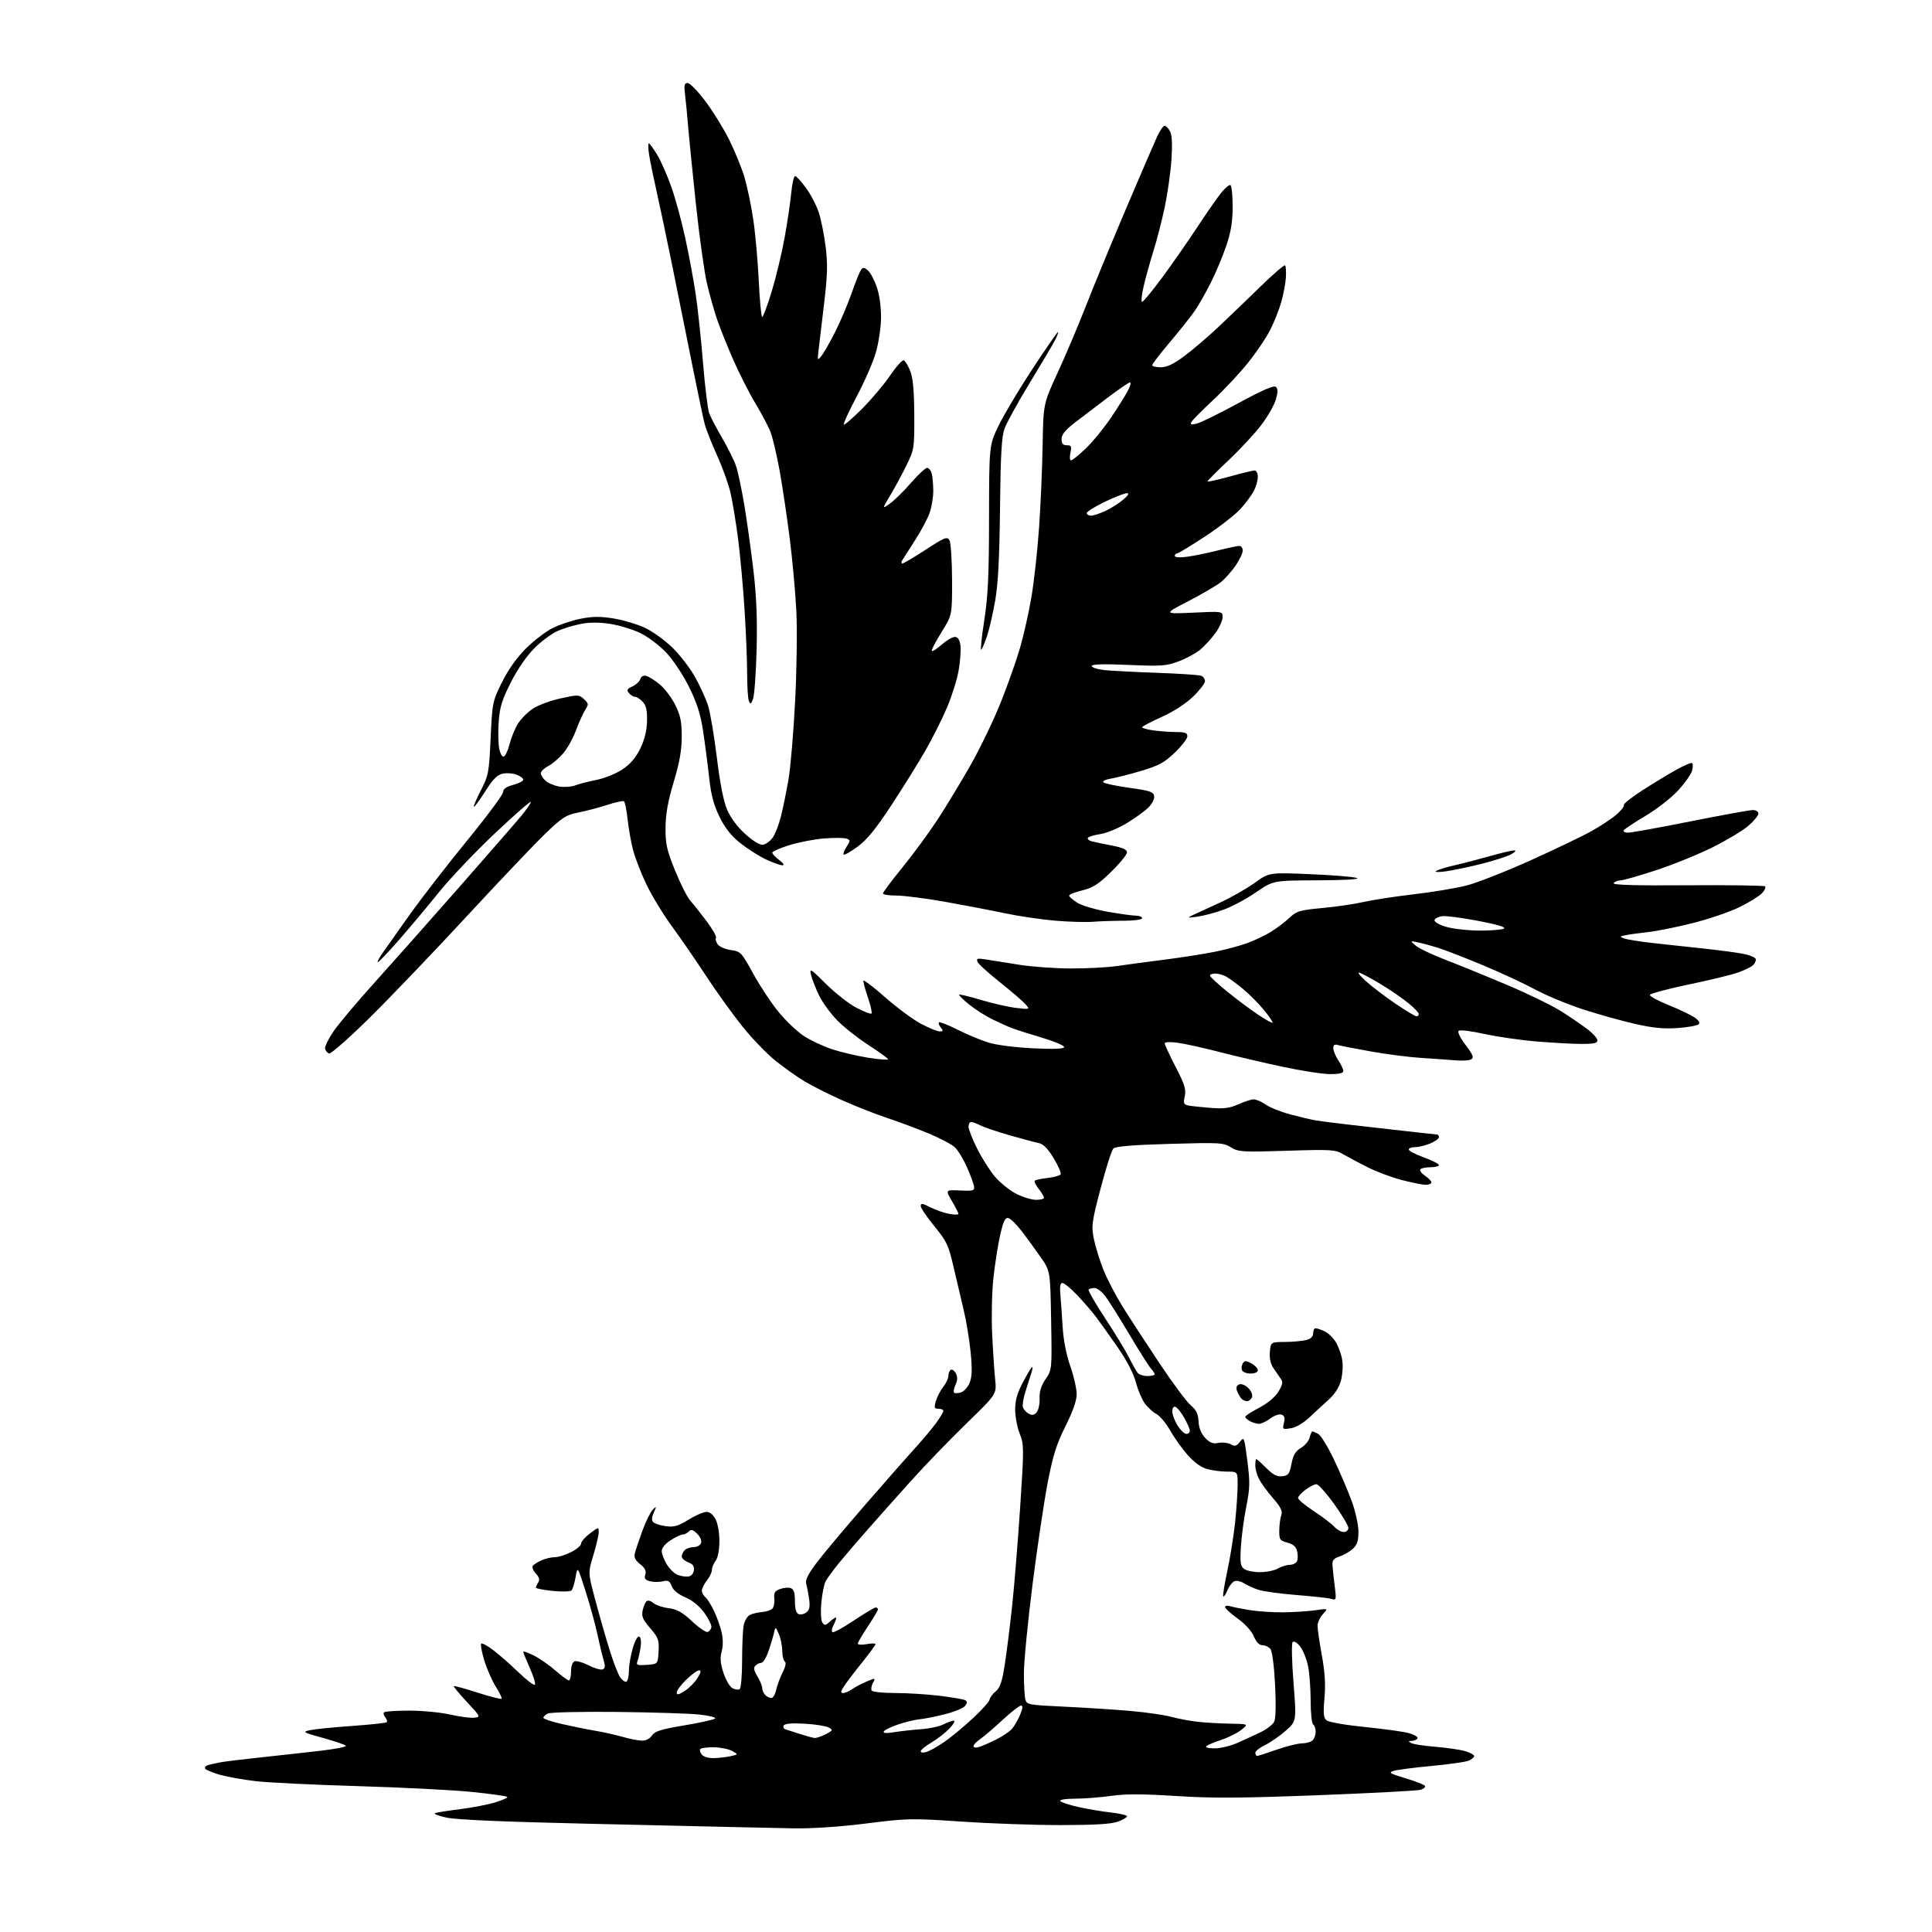 <?xml version="1.0" encoding="UTF-8" standalone="no"?>
<svg 
  version="1.1" 
  xmlns="http://www.w3.org/2000/svg" 
  xmlns:xlink="http://www.w3.org/1999/xlink" 
  xmlns:svg="http://www.w3.org/2000/svg"
  xmlns:rdf="http://www.w3.org/1999/02/22-rdf-syntax-ns#"
  xmlns:cc="http://creativecommons.org/ns#"
  xmlns:dc="http://purl.org/dc/elements/1.1/"
  viewBox="0 0 768 768"
  width="768"
  height="768"
>
<style>svg {background-color: white; }</style>"
<path stroke="none" fill="black" fill-rule="evenodd" d="M315.41,726.79C308.86,726.68 299.00,726.47 293.50,726.33C288.00,726.19 261.00,725.57 233.50,724.95C200.52,724.21 181.46,723.38 177.50,722.53C174.20,721.82 172.18,721.01 173.00,720.73C173.82,720.45 178.32,719.74 183.00,719.16C187.68,718.58 193.91,717.37 196.85,716.48C199.79,715.59 201.94,714.61 201.62,714.29C201.31,713.97 195.07,713.09 187.77,712.34C180.47,711.58 160.10,710.54 142.50,710.02C124.90,709.51 106.45,708.61 101.50,708.02C96.55,707.44 90.16,706.29 87.30,705.47C84.44,704.65 81.85,703.56 81.54,703.06C81.23,702.56 81.76,701.92 82.74,701.65C83.71,701.37 85.85,700.89 87.50,700.57C89.15,700.25 96.58,699.34 104.00,698.55C111.42,697.76 122.10,696.58 127.72,695.92C133.35,695.26 137.74,694.39 137.49,693.98C137.24,693.57 133.17,692.17 128.45,690.87C120.41,688.65 120.08,688.46 123.19,687.77C125.01,687.37 132.50,686.62 139.84,686.10C147.17,685.58 153.42,684.91 153.73,684.60C154.03,684.30 153.77,683.43 153.15,682.68C152.53,681.93 152.31,681.02 152.68,680.66C153.04,680.30 157.56,680.00 162.72,680.00C167.88,680.00 175.21,680.71 179.01,681.57C182.81,682.43 187.09,683.00 188.53,682.82C191.10,682.51 191.04,682.38 185.60,676.55C182.55,673.28 180.21,670.45 180.40,670.26C180.59,670.07 184.83,671.23 189.83,672.84C194.82,674.44 199.12,675.55 199.38,675.29C199.63,675.03 198.61,672.88 197.11,670.51C195.61,668.14 193.55,663.46 192.53,660.10C191.51,656.74 190.96,653.71 191.29,653.37C191.63,653.04 193.84,654.24 196.20,656.05C198.57,657.86 203.08,661.82 206.22,664.86C209.37,667.90 212.25,670.08 212.62,669.71C212.99,669.34 212.10,666.39 210.65,663.15C209.19,659.90 208.00,656.96 208.00,656.60C208.00,656.25 209.91,656.93 212.25,658.12C214.59,659.31 218.48,662.02 220.89,664.14C223.31,666.26 225.67,668.00 226.14,668.00C226.61,668.00 227.00,666.41 227.00,664.47C227.00,662.36 227.57,660.72 228.40,660.40C229.17,660.10 231.69,660.82 234.00,662.00C236.31,663.18 238.80,663.91 239.54,663.62C240.58,663.22 240.67,662.35 239.91,659.80C239.37,657.99 238.26,653.35 237.44,649.50C236.62,645.65 234.52,638.00 232.76,632.50C229.58,622.50 229.58,622.50 228.81,626.93C228.39,629.36 227.65,631.75 227.18,632.22C226.70,632.70 223.32,632.78 219.66,632.41C216.00,632.03 213.01,631.45 213.02,631.11C213.02,630.78 213.45,629.83 213.97,629.02C214.63,627.97 214.34,626.93 213.00,625.50C211.95,624.38 211.41,623.02 211.80,622.46C212.18,621.91 213.76,620.91 215.30,620.23C216.84,619.55 219.22,619.00 220.59,619.00C221.96,619.00 224.86,618.09 227.04,616.98C229.22,615.87 231.00,614.35 231.00,613.60C231.00,612.85 232.57,611.04 234.50,609.57C237.92,606.96 238.00,606.95 238.00,609.04C238.00,610.22 237.05,614.33 235.88,618.17C233.76,625.16 233.76,625.16 236.45,635.33C237.93,640.92 240.45,649.77 242.05,655.00C243.64,660.23 245.66,665.52 246.54,666.77C247.42,668.01 248.56,668.77 249.07,668.46C249.58,668.14 250.00,666.19 250.00,664.12C250.00,662.05 250.70,658.02 251.55,655.15C252.48,652.01 253.52,650.20 254.16,650.60C254.78,650.98 254.97,652.79 254.61,655.04C254.28,657.12 253.72,659.57 253.37,660.48C252.83,661.88 253.39,662.08 257.12,661.81C261.50,661.50 261.50,661.50 261.79,656.48C262.06,651.96 261.73,651.05 258.47,647.23C255.44,643.70 254.95,642.50 255.50,640.01C255.86,638.37 256.60,636.75 257.14,636.41C257.68,636.08 258.89,636.46 259.81,637.27C260.74,638.08 263.44,638.98 265.80,639.28C269.14,639.70 271.22,640.87 275.09,644.48C277.83,647.05 280.62,648.96 281.28,648.74C281.95,648.52 282.63,647.67 282.79,646.87C282.94,646.06 281.68,643.48 279.99,641.14C278.03,638.44 275.28,636.19 272.44,634.97C269.57,633.75 267.63,632.14 267.00,630.51C266.21,628.41 265.58,628.07 263.52,628.59C262.13,628.93 259.85,628.93 258.44,628.58C256.44,628.07 256.02,627.50 256.52,625.92C256.98,624.47 256.42,623.33 254.49,621.81C252.63,620.35 251.97,619.07 252.32,617.61C252.59,616.45 253.94,612.41 255.32,608.62C256.70,604.84 258.57,601.02 259.48,600.12C261.02,598.61 261.05,598.70 259.90,601.28C259.03,603.22 258.97,604.37 259.71,605.11C260.28,605.68 262.53,606.40 264.69,606.69C267.90,607.12 269.56,606.64 273.67,604.11C276.45,602.40 279.67,601.00 280.83,601.00C282.16,601.00 283.51,602.09 284.47,603.95C285.34,605.63 285.99,609.40 285.97,612.70C285.95,616.21 285.36,619.27 284.47,620.44C283.66,621.51 283.00,623.14 283.00,624.06C283.00,624.98 282.10,626.87 281.00,628.27C279.90,629.67 279.00,631.48 279.00,632.29C279.00,633.09 279.64,634.28 280.41,634.93C281.19,635.57 282.76,638.09 283.90,640.51C285.04,642.93 286.39,646.76 286.89,649.01C287.46,651.53 287.45,654.41 286.87,656.51C286.17,659.04 286.35,661.21 287.59,664.99C288.50,667.78 290.10,670.52 291.15,671.08C292.19,671.64 293.48,671.82 294.02,671.49C294.56,671.15 295.00,666.05 295.00,660.07C295.00,654.12 295.28,647.83 295.63,646.09C295.98,644.35 297.05,642.51 298.02,641.99C298.99,641.47 301.20,640.94 302.95,640.81C304.69,640.67 306.56,640.03 307.11,639.37C307.66,638.71 307.97,636.92 307.80,635.38C307.56,633.14 308.02,632.41 310.13,631.65C311.58,631.12 313.49,630.98 314.38,631.32C315.55,631.76 316.00,633.22 316.00,636.50C316.00,639.65 316.47,641.24 317.51,641.64C318.34,641.96 319.74,641.63 320.62,640.90C321.81,639.91 322.06,638.55 321.62,635.54C321.29,633.32 320.77,630.59 320.46,629.48C320.05,628.04 321.33,625.55 324.81,620.98C327.52,617.41 336.39,606.85 344.52,597.50C352.65,588.15 361.56,578.02 364.32,575.00C367.08,571.98 370.61,567.74 372.17,565.60C373.72,563.45 375.00,561.32 375.00,560.85C375.00,560.38 374.13,560.00 373.07,560.00C371.40,560.00 371.26,559.59 372.00,556.99C372.48,555.34 373.79,552.81 374.93,551.36C376.07,549.91 377.00,547.92 377.00,546.92C377.00,545.93 377.43,544.85 377.95,544.53C378.47,544.21 379.37,544.83 379.95,545.91C380.71,547.32 380.68,548.62 379.84,550.45C379.20,551.86 378.94,553.27 379.26,553.60C379.59,553.92 380.82,553.87 382.02,553.49C383.21,553.12 384.75,551.39 385.45,549.65C386.40,547.30 386.50,544.21 385.84,537.50C385.36,532.55 384.09,524.90 383.02,520.50C381.96,516.10 380.13,508.35 378.97,503.29C377.06,494.99 376.31,493.41 371.43,487.45C368.44,483.81 366.00,480.19 366.00,479.40C366.00,478.23 366.73,478.33 369.80,479.90C371.88,480.96 375.26,482.15 377.30,482.53C379.33,482.91 381.00,482.92 381.00,482.54C381.00,482.16 379.83,479.86 378.39,477.41C375.79,472.96 375.79,472.96 381.64,473.23C387.01,473.48 387.47,473.33 387.17,471.50C386.99,470.40 385.71,466.95 384.32,463.83C382.93,460.71 380.79,457.21 379.56,456.06C378.33,454.90 373.62,452.42 369.09,450.54C364.56,448.66 357.17,445.90 352.68,444.42C348.18,442.93 340.15,439.77 334.82,437.39C329.50,435.02 322.75,431.62 319.82,429.86C316.90,428.09 311.72,424.42 308.32,421.70C304.92,418.99 299.01,412.88 295.20,408.13C291.38,403.38 284.86,394.32 280.71,388.00C276.57,381.68 270.37,372.68 266.94,368.00C263.52,363.32 258.99,355.86 256.89,351.42C254.78,346.98 252.42,340.86 251.63,337.83C250.84,334.80 249.87,329.32 249.48,325.65C249.09,321.98 248.43,318.76 248.01,318.51C247.60,318.25 244.61,318.91 241.38,319.96C238.15,321.02 233.00,322.37 229.95,322.97C225.04,323.93 223.55,324.88 216.88,331.28C212.74,335.25 198.74,349.98 185.77,364.00C172.80,378.02 155.43,396.19 147.16,404.36C138.90,412.53 131.54,419.01 130.82,418.77C130.09,418.53 129.37,417.66 129.21,416.84C129.05,416.02 130.59,412.90 132.62,409.92C134.66,406.94 142.01,398.20 148.97,390.50C155.92,382.80 171.04,365.77 182.55,352.66C194.07,339.54 205.19,326.78 207.25,324.29C209.31,321.80 211.00,319.33 211.00,318.80C211.00,318.26 204.63,323.83 196.84,331.16C189.06,338.50 179.05,349.03 174.59,354.56C170.14,360.09 162.91,368.72 158.52,373.74C154.12,378.76 150.36,382.70 150.16,382.49C149.95,382.28 150.82,380.63 152.09,378.81C153.36,376.99 158.24,370.10 162.94,363.50C167.64,356.90 177.91,343.65 185.75,334.06C193.59,324.46 200.00,315.82 200.00,314.84C200.00,313.63 201.25,312.74 204.00,312.00C206.20,311.41 208.00,310.48 208.00,309.94C208.00,309.39 206.80,308.49 205.33,307.93C203.86,307.37 201.36,307.20 199.79,307.55C197.65,308.02 195.89,309.81 192.84,314.64C190.60,318.19 188.59,320.92 188.37,320.70C188.16,320.49 189.42,317.53 191.17,314.12C194.19,308.28 194.40,307.14 195.03,293.46C195.69,279.30 195.78,278.82 199.53,271.24C201.98,266.27 205.36,261.49 208.98,257.87C212.07,254.77 216.85,251.10 219.59,249.71C222.33,248.32 227.38,246.63 230.83,245.95C235.65,245.01 238.69,244.99 244.03,245.87C247.85,246.50 253.47,248.19 256.51,249.63C259.55,251.07 264.46,254.64 267.43,257.57C270.40,260.49 274.41,265.72 276.33,269.19C278.25,272.66 280.53,277.64 281.40,280.26C282.27,282.88 283.86,292.18 284.93,300.93C286.22,311.48 287.62,318.57 289.08,321.95C290.44,325.12 293.18,328.78 296.30,331.58C299.41,334.37 302.08,335.98 303.31,335.80C304.40,335.63 306.12,334.38 307.13,333.00C308.13,331.62 309.63,327.80 310.45,324.50C311.27,321.20 312.62,314.60 313.44,309.83C314.26,305.06 315.44,291.11 316.07,278.83C316.71,266.55 316.92,250.43 316.56,243.00C316.19,235.57 315.01,222.53 313.93,214.00C312.85,205.47 311.04,193.36 309.91,187.08C308.78,180.80 307.12,173.83 306.23,171.58C305.34,169.34 302.67,164.29 300.30,160.36C297.92,156.43 294.03,148.78 291.63,143.36C289.24,137.94 286.29,130.60 285.08,127.06C283.87,123.53 282.03,117.00 281.00,112.56C279.97,108.13 278.00,93.93 276.62,81.00C275.25,68.07 273.85,54.12 273.52,50.00C273.19,45.88 272.65,40.36 272.33,37.75C271.84,33.81 272.02,33.00 273.35,33.00C274.23,33.00 277.41,36.26 280.41,40.25C283.41,44.24 287.65,51.10 289.84,55.50C292.03,59.90 294.74,66.51 295.86,70.20C296.98,73.88 298.59,81.53 299.43,87.20C300.27,92.86 301.26,103.91 301.63,111.75C302.00,119.59 302.62,126.00 303.00,126.00C303.37,126.00 305.08,121.39 306.80,115.75C308.51,110.11 310.80,100.55 311.89,94.50C312.99,88.45 314.17,80.46 314.52,76.75C314.87,73.04 315.57,70.00 316.07,70.00C316.57,70.00 318.52,72.13 320.41,74.73C322.30,77.33 324.58,81.72 325.49,84.48C326.39,87.24 327.61,93.35 328.20,98.05C329.07,104.99 328.95,109.32 327.55,121.05C326.60,129.00 325.62,137.30 325.36,139.50C324.92,143.33 324.97,143.41 326.53,141.50C327.43,140.40 329.87,136.12 331.96,132.00C334.05,127.88 337.02,120.90 338.55,116.50C340.08,112.10 341.77,107.93 342.31,107.22C343.09,106.21 343.66,106.28 345.10,107.59C346.10,108.50 347.68,111.54 348.62,114.36C349.64,117.42 350.28,122.31 350.22,126.49C350.17,130.35 349.22,136.57 348.11,140.32C347.01,144.06 343.59,151.88 340.51,157.69C337.44,163.50 335.15,168.48 335.43,168.76C335.71,169.04 339.02,166.17 342.79,162.39C346.55,158.60 351.55,152.66 353.90,149.19C356.24,145.72 358.64,143.05 359.25,143.25C359.85,143.45 361.02,145.39 361.86,147.56C362.93,150.34 363.39,155.46 363.44,165.00C363.50,178.20 363.43,178.64 360.32,185.00C358.57,188.57 355.66,193.96 353.86,196.97C350.59,202.43 350.59,202.43 353.77,200.17C355.52,198.92 359.28,195.22 362.13,191.95C364.97,188.68 367.85,186.00 368.53,186.00C369.21,186.00 370.04,187.01 370.37,188.25C370.70,189.49 370.98,192.58 370.99,195.12C370.99,197.67 370.34,201.61 369.54,203.89C368.74,206.16 366.13,211.06 363.74,214.76C361.35,218.47 359.06,222.06 358.64,222.75C358.22,223.44 358.26,224.00 358.71,224.00C359.17,224.00 363.34,221.53 367.99,218.51C375.56,213.58 376.53,213.20 377.43,214.76C377.97,215.72 378.44,222.81 378.46,230.52C378.50,244.53 378.50,244.53 374.21,251.39C371.85,255.16 370.14,258.48 370.42,258.76C370.70,259.04 372.57,257.83 374.56,256.08C376.56,254.33 378.94,253.03 379.85,253.20C380.91,253.41 381.62,254.72 381.83,256.92C382.00,258.79 381.65,263.16 381.05,266.64C380.44,270.12 378.39,276.67 376.48,281.19C374.57,285.71 370.67,293.48 367.81,298.45C364.95,303.43 358.86,313.21 354.28,320.18C348.18,329.48 344.62,333.84 340.93,336.55C338.17,338.58 335.67,340.00 335.37,339.71C335.08,339.41 335.60,338.01 336.53,336.60C338.11,334.18 338.11,333.98 336.53,333.37C335.60,333.02 331.61,332.98 327.67,333.29C323.73,333.60 317.46,334.81 313.75,335.97C310.04,337.13 307.00,338.47 307.00,338.96C307.00,339.44 308.24,340.76 309.75,341.88C311.47,343.17 311.94,343.94 311.00,343.96C310.18,343.97 307.25,342.93 304.50,341.64C301.75,340.35 297.18,337.45 294.33,335.19C290.68,332.29 288.25,329.23 286.04,324.74C283.69,319.96 282.66,316.05 281.88,308.94C281.31,303.75 280.23,295.47 279.48,290.55C278.47,283.85 277.06,279.45 273.90,273.06C271.53,268.28 267.56,262.30 264.85,259.44C262.20,256.63 257.62,253.16 254.67,251.71C251.72,250.27 246.37,248.62 242.78,248.04C238.40,247.34 234.55,247.33 231.05,247.99C228.18,248.53 223.93,249.82 221.60,250.85C219.28,251.88 215.13,254.96 212.39,257.70C209.37,260.73 205.71,266.04 203.08,271.23C199.56,278.17 198.66,281.08 198.25,286.80C197.97,290.66 198.05,295.47 198.43,297.48C198.82,299.55 199.61,300.96 200.26,300.75C200.89,300.54 201.93,298.29 202.58,295.74C203.23,293.20 204.71,289.58 205.88,287.70C207.04,285.82 209.68,283.14 211.75,281.75C213.81,280.36 218.79,278.51 222.81,277.63C229.80,276.10 230.20,276.11 232.14,277.92C234.01,279.66 234.05,280.00 232.65,282.15C231.82,283.44 230.16,287.12 228.96,290.33C227.77,293.54 225.42,297.73 223.75,299.63C222.07,301.54 219.42,303.77 217.85,304.58C216.28,305.39 215.00,306.65 215.00,307.37C215.00,308.10 215.84,309.45 216.88,310.39C217.91,311.32 220.38,312.35 222.36,312.67C224.34,312.99 227.21,312.77 228.73,312.18C230.26,311.60 234.05,310.61 237.16,310.01C240.27,309.40 244.86,307.54 247.37,305.88C250.55,303.78 252.69,301.28 254.49,297.62C256.21,294.09 257.10,290.52 257.20,286.71C257.31,282.47 256.89,280.54 255.52,279.02C254.51,277.91 253.14,277.00 252.47,277.00C251.80,277.00 250.69,276.34 250.02,275.52C249.01,274.31 249.25,273.84 251.38,272.87C252.80,272.23 254.21,270.91 254.52,269.95C254.87,268.85 255.75,268.38 256.91,268.69C257.92,268.95 260.34,270.48 262.28,272.08C264.23,273.69 266.99,277.34 268.41,280.19C270.50,284.38 271.00,286.83 271.00,292.80C271.00,298.23 270.15,303.04 267.81,310.85C265.51,318.53 264.60,323.59 264.56,329.00C264.51,335.45 265.03,337.82 268.33,346.00C270.44,351.23 273.16,356.62 274.38,358.00C275.61,359.38 278.54,363.07 280.89,366.20C283.25,369.34 284.92,372.31 284.62,372.81C284.31,373.30 284.63,374.48 285.32,375.42C286.01,376.36 288.37,377.37 290.56,377.67C294.41,378.18 294.74,378.54 299.46,387.12C302.15,392.03 306.70,398.88 309.56,402.35C312.41,405.81 316.88,410.06 319.47,411.78C322.07,413.49 327.07,415.86 330.59,417.03C334.11,418.20 340.59,419.74 344.99,420.44C349.40,421.15 353.00,421.43 353.00,421.07C353.00,420.72 349.55,418.21 345.34,415.50C341.13,412.79 335.51,408.36 332.86,405.66C330.20,402.96 326.92,398.45 325.56,395.63C324.20,392.81 322.78,389.15 322.39,387.50C321.75,384.75 322.25,385.05 328.36,391.14C332.03,394.78 337.47,399.05 340.46,400.61C343.44,402.17 346.13,403.20 346.44,402.89C346.75,402.58 346.10,399.69 344.99,396.46C343.88,393.23 343.09,390.25 343.23,389.83C343.38,389.42 347.30,392.42 351.94,396.50C356.58,400.58 362.94,405.29 366.08,406.96C369.21,408.63 372.56,410.00 373.51,410.00C374.95,410.00 375.03,409.74 373.98,408.48C373.28,407.64 372.96,406.71 373.26,406.41C373.55,406.11 376.88,407.42 380.65,409.32C384.42,411.22 389.98,413.53 393.00,414.46C396.13,415.42 403.78,416.39 410.75,416.72C419.24,417.11 423.00,416.96 423.00,416.21C423.00,415.61 419.06,413.95 414.25,412.51C409.44,411.08 404.15,409.40 402.50,408.78C400.85,408.17 397.25,406.56 394.50,405.21C391.75,403.87 387.56,401.19 385.20,399.27C382.83,397.35 381.06,395.60 381.28,395.39C381.49,395.18 385.45,396.14 390.07,397.52C394.70,398.91 400.96,400.32 403.99,400.67C409.50,401.30 409.50,401.30 407.53,399.08C406.45,397.86 401.88,393.94 397.36,390.36C392.85,386.79 388.89,383.16 388.56,382.30C388.05,380.97 388.60,380.84 392.23,381.45C394.58,381.84 400.55,382.79 405.50,383.56C410.45,384.33 419.59,384.97 425.81,384.98C432.03,384.99 440.13,384.57 443.81,384.04C447.49,383.51 456.12,382.35 463.00,381.47C469.88,380.58 478.88,379.17 483.00,378.33C487.12,377.50 492.86,375.97 495.74,374.92C498.63,373.88 502.90,371.85 505.24,370.40C507.58,368.95 510.90,366.44 512.61,364.82C515.43,362.15 516.66,361.79 525.61,360.96C531.05,360.46 538.42,359.38 542.00,358.56C545.58,357.74 554.55,356.36 561.95,355.50C569.34,354.64 578.80,353.07 582.95,352.01C587.11,350.95 598.53,346.47 608.33,342.05C618.12,337.63 629.11,332.36 632.74,330.33C636.38,328.29 640.84,325.32 642.67,323.72C644.50,322.11 645.78,320.45 645.51,320.02C645.24,319.59 648.51,316.99 652.76,314.25C657.02,311.51 663.11,307.80 666.31,306.02C669.50,304.24 672.37,303.04 672.68,303.35C672.99,303.65 672.96,305.02 672.62,306.37C672.28,307.73 669.81,311.23 667.12,314.17C664.43,317.11 658.61,321.65 654.15,324.30C649.70,326.94 645.79,329.53 645.47,330.05C645.15,330.57 645.92,331.00 647.19,331.00C648.46,330.99 659.62,328.98 672.00,326.51C684.38,324.05 695.51,322.02 696.75,322.01C698.04,322.01 699.00,322.61 699.00,323.42C699.00,324.20 697.17,326.41 694.94,328.32C692.71,330.23 686.28,334.08 680.65,336.88C675.03,339.67 664.92,343.77 658.18,345.98C651.45,348.19 645.08,350.00 644.03,350.00C642.98,350.00 641.82,350.48 641.46,351.06C641.00,351.80 649.87,352.06 670.92,351.91C687.48,351.79 701.32,351.99 701.68,352.34C702.03,352.70 701.49,353.91 700.47,355.03C699.45,356.16 695.44,358.64 691.56,360.56C687.68,362.47 679.33,365.33 673.00,366.92C666.67,368.51 658.80,370.10 655.50,370.47C652.20,370.83 648.15,371.38 646.50,371.70C643.79,372.22 643.70,372.34 645.59,373.04C646.73,373.47 651.91,374.29 657.09,374.88C662.26,375.47 671.23,376.44 677.00,377.04C682.77,377.64 689.86,378.58 692.75,379.13C695.89,379.74 698.00,380.67 698.00,381.45C698.00,382.17 697.40,383.25 696.66,383.86C695.93,384.47 693.34,385.70 690.91,386.58C688.49,387.47 679.62,389.62 671.20,391.37C662.79,393.12 655.88,394.99 655.85,395.53C655.81,396.06 659.13,397.85 663.21,399.50C667.30,401.15 671.90,403.33 673.43,404.34C675.24,405.54 675.87,406.53 675.24,407.16C674.70,407.70 670.94,408.37 666.88,408.66C661.43,409.05 657.06,408.63 650.17,407.07C645.03,405.91 635.81,403.34 629.67,401.37C623.53,399.40 614.90,395.83 610.50,393.46C606.10,391.08 596.65,386.68 589.50,383.70C582.35,380.71 574.25,377.57 571.50,376.72C568.75,375.87 565.15,374.91 563.50,374.57C560.50,373.97 560.50,373.97 562.78,375.92C564.03,376.99 569.43,379.55 574.78,381.61C580.13,383.67 591.21,388.19 599.40,391.66C607.60,395.13 617.27,399.86 620.90,402.18C624.53,404.51 629.19,407.70 631.25,409.29C633.31,410.87 635.00,412.81 635.00,413.58C635.00,414.66 633.48,415.00 628.75,414.98C625.31,414.98 617.24,414.53 610.81,414.00C604.38,413.47 594.97,412.11 589.90,410.98C584.73,409.83 580.30,409.30 579.81,409.79C579.33,410.27 580.56,412.75 582.61,415.43C585.50,419.23 585.97,420.40 584.88,421.08C584.12,421.56 581.25,421.75 578.50,421.50C575.75,421.26 569.67,420.83 565.00,420.54C560.32,420.26 551.32,419.10 545.00,417.98C538.67,416.85 532.71,415.69 531.75,415.40C530.53,415.03 530.00,415.41 530.01,416.68C530.01,417.68 530.91,419.85 532.00,421.50C533.09,423.15 533.99,425.06 533.99,425.75C534.00,426.59 532.30,426.99 528.75,426.98C525.86,426.97 517.42,425.67 510.00,424.09C502.57,422.51 491.31,419.88 484.97,418.23C478.63,416.59 471.09,414.92 468.22,414.53C465.05,414.09 463.00,414.19 463.00,414.77C463.00,415.30 464.95,419.51 467.33,424.12C470.91,431.05 471.54,433.07 470.96,435.76C470.34,438.58 470.54,439.08 472.37,439.45C473.54,439.68 477.53,440.11 481.23,440.40C486.56,440.81 488.85,440.52 492.23,438.98C494.58,437.92 497.33,437.03 498.35,437.02C499.36,437.01 501.49,437.93 503.09,439.06C504.68,440.19 509.02,441.94 512.74,442.95C516.46,443.95 521.08,445.04 523.00,445.37C524.92,445.69 530.77,446.44 536.00,447.04C541.23,447.63 551.12,448.75 558.00,449.54C564.88,450.32 570.84,450.97 571.25,450.98C571.66,450.99 572.00,451.47 572.00,452.05C572.00,452.63 570.44,453.75 568.53,454.55C566.62,455.35 563.92,456.00 562.53,456.00C561.14,456.00 560.00,456.43 560.00,456.95C560.00,457.47 562.70,458.88 566.00,460.08C569.30,461.28 572.00,462.66 572.00,463.13C572.00,463.61 570.45,464.00 568.56,464.00C566.67,464.00 564.87,464.40 564.57,464.89C564.26,465.38 565.14,466.52 566.51,467.41C567.88,468.31 569.00,469.49 569.00,470.02C569.00,470.56 567.99,470.99 566.75,470.98C565.51,470.97 561.25,470.12 557.28,469.09C553.30,468.06 547.23,465.79 543.78,464.06C540.32,462.32 535.92,459.99 534.00,458.87C530.71,456.97 529.37,456.88 511.50,457.45C493.74,458.01 492.29,457.92 489.31,456.08C486.31,454.22 484.88,454.14 464.97,454.71C450.08,455.14 443.45,455.69 442.57,456.57C441.89,457.26 439.61,464.37 437.52,472.37C433.99,485.84 433.79,487.34 434.82,492.46C435.43,495.50 437.14,501.02 438.62,504.74C440.11,508.46 443.57,515.10 446.31,519.50C449.06,523.90 455.60,533.94 460.84,541.82C466.08,549.69 471.69,557.24 473.31,558.60C475.55,560.49 476.29,562.02 476.44,565.03C476.57,567.64 477.45,569.85 479.06,571.56C480.95,573.57 482.13,574.02 484.33,573.58C485.89,573.27 488.10,573.52 489.24,574.13C490.96,575.05 491.59,574.87 492.95,573.07C494.51,571.00 494.63,571.31 495.84,580.70C496.94,589.28 496.88,591.56 495.40,599.00C494.47,603.67 493.51,610.85 493.27,614.95C492.90,621.26 493.10,622.60 494.61,623.70C495.58,624.42 498.43,624.98 500.94,624.96C503.45,624.95 506.62,624.29 508.00,623.50C509.38,622.71 511.53,622.05 512.78,622.04C514.04,622.02 515.32,621.32 515.64,620.50C515.96,619.67 515.94,617.88 515.60,616.52C515.16,614.81 513.99,613.79 511.74,613.21C508.77,612.44 508.50,612.04 508.53,608.44C508.55,606.27 508.90,603.53 509.32,602.35C509.91,600.67 509.19,599.18 506.02,595.52C503.79,592.95 501.30,589.55 500.49,587.97C499.67,586.39 499.00,583.95 499.00,582.55C499.00,581.15 499.18,580.00 499.40,580.00C499.62,580.00 501.41,581.61 503.37,583.57C506.06,586.26 507.62,587.06 509.72,586.82C512.16,586.54 512.61,585.93 513.39,581.88C514.07,578.37 514.97,576.86 517.14,575.58C518.71,574.65 520.26,572.79 520.60,571.45C520.94,570.10 521.42,569.00 521.67,569.00C521.93,569.00 522.99,569.46 524.04,570.02C525.09,570.58 527.95,575.27 530.40,580.45C532.85,585.62 536.01,593.07 537.43,596.99C538.84,600.91 540.00,606.26 540.00,608.89C540.00,612.55 539.48,614.12 537.75,615.70C536.51,616.82 534.15,618.18 532.50,618.72C530.19,619.47 529.54,620.25 529.66,622.10C529.74,623.42 530.15,627.14 530.56,630.37C531.26,635.91 531.20,636.20 529.33,635.60C528.24,635.26 521.99,634.56 515.43,634.05C508.87,633.54 501.93,632.57 500.00,631.90C498.07,631.22 495.55,630.06 494.39,629.31C493.23,628.57 491.58,628.22 490.73,628.55C489.88,628.88 488.63,630.48 487.96,632.10C487.28,633.73 486.52,634.85 486.26,634.60C486.01,634.34 486.75,629.71 487.91,624.31C489.07,618.92 490.45,610.23 490.99,605.00C491.53,599.77 491.97,593.14 491.98,590.25C492.00,585.00 492.00,585.00 487.75,584.99C485.41,584.99 481.84,584.53 479.81,583.96C477.46,583.31 474.66,581.28 472.10,578.38C469.90,575.87 466.78,571.49 465.17,568.65C463.56,565.80 461.11,562.86 459.73,562.12C458.34,561.38 456.26,559.49 455.10,557.92C453.94,556.35 452.35,552.58 451.55,549.54C450.66,546.11 447.96,540.89 444.42,535.76C441.28,531.22 437.36,525.70 435.69,523.50C434.02,521.30 430.62,517.36 428.12,514.75C425.62,512.14 423.02,510.00 422.33,510.00C421.46,510.00 421.22,511.41 421.52,514.75C421.75,517.36 422.16,523.17 422.43,527.66C422.73,532.68 423.90,538.61 425.46,543.08C426.86,547.08 428.00,552.08 428.00,554.19C428.00,556.75 426.51,561.00 423.57,566.87C420.05,573.88 418.60,578.43 416.55,588.95C415.13,596.24 412.40,614.52 410.48,629.57C408.57,644.63 407.01,660.67 407.01,665.22C407.02,669.78 407.28,674.45 407.60,675.62C408.13,677.62 409.02,677.78 422.83,678.42C430.90,678.80 442.68,679.55 449.00,680.09C455.32,680.64 462.75,681.70 465.50,682.44C468.25,683.19 472.98,684.09 476.00,684.43C479.02,684.78 484.84,685.11 488.93,685.18C496.35,685.31 496.35,685.31 493.43,687.65C491.82,688.94 488.25,690.72 485.50,691.62C482.75,692.51 480.07,693.64 479.55,694.12C478.99,694.64 480.33,695.00 482.77,695.00C485.07,695.00 489.10,694.06 491.72,692.90C494.35,691.75 498.52,689.83 500.99,688.65C503.45,687.47 505.93,685.57 506.49,684.43C507.13,683.12 507.27,677.62 506.86,669.65C506.47,662.03 505.72,656.36 504.98,655.48C504.31,654.66 502.89,654.00 501.83,654.00C500.57,654.00 499.39,652.78 498.43,650.48C497.55,648.39 494.95,645.52 491.98,643.39C489.24,641.42 487.00,639.37 487.00,638.84C487.00,638.30 487.86,638.14 488.90,638.47C489.95,638.80 493.44,639.50 496.65,640.03C499.87,640.56 505.88,640.96 510.00,640.92C514.12,640.88 519.87,640.52 522.76,640.11C528.01,639.36 528.01,639.36 525.91,641.60C524.75,642.83 523.78,644.89 523.75,646.17C523.73,647.45 524.49,652.75 525.44,657.94C526.68,664.70 526.98,669.55 526.50,675.00C525.95,681.20 526.11,682.85 527.36,683.88C528.22,684.59 534.99,685.76 542.70,686.53C550.29,687.28 558.20,688.40 560.28,689.00C562.35,689.61 563.79,690.53 563.47,691.05C563.15,691.57 562.12,692.01 561.19,692.03C559.75,692.06 559.72,692.19 561.00,692.90C561.83,693.36 566.10,694.02 570.50,694.37C574.90,694.73 580.19,695.48 582.25,696.05C584.31,696.63 586.00,697.53 586.00,698.07C586.00,698.61 584.93,699.46 583.63,699.95C582.32,700.45 575.68,701.38 568.88,702.01C562.07,702.65 555.38,703.52 554.00,703.95C551.83,704.62 552.44,705.00 558.71,706.89C562.68,708.08 566.16,709.45 566.45,709.92C566.74,710.39 565.97,711.08 564.74,711.46C563.51,711.84 545.17,712.81 524.00,713.62C493.18,714.80 481.91,714.87 467.50,713.94C454.20,713.09 447.46,713.07 441.68,713.89C437.38,714.50 430.94,715.00 427.37,715.00C423.66,715.00 421.13,715.40 421.45,715.92C421.77,716.43 425.05,717.52 428.76,718.34C432.47,719.16 438.31,720.13 441.75,720.51C445.19,720.89 448.00,721.57 448.00,722.02C448.00,722.47 446.31,723.44 444.25,724.17C441.64,725.10 434.74,725.50 421.50,725.50C411.05,725.50 393.27,724.87 382.00,724.10C362.38,722.76 360.77,722.79 344.41,724.85C333.70,726.20 322.86,726.92 315.41,726.79zM283.87,698.88C285.87,698.82 288.85,698.46 290.50,698.09C293.50,697.42 293.50,697.42 291.00,696.03C289.62,695.27 286.40,694.61 283.83,694.57C281.27,694.53 278.84,694.83 278.44,695.23C278.04,695.63 278.28,696.64 278.98,697.48C279.73,698.38 281.72,698.95 283.87,698.88zM499.75,698.00C500.16,697.99 503.65,696.88 507.50,695.52C511.35,694.16 515.87,693.03 517.55,693.02C519.23,693.01 521.14,692.46 521.80,691.80C522.46,691.14 523.00,689.59 523.00,688.36C523.00,687.13 522.55,685.84 522.00,685.50C521.45,685.16 521.00,680.88 521.00,675.99C521.00,671.10 520.52,664.84 519.93,662.09C519.34,659.34 517.93,655.91 516.80,654.47C515.62,652.97 514.37,652.23 513.86,652.74C513.36,653.24 513.50,660.13 514.19,668.93C515.40,684.25 515.40,684.25 510.95,688.11C508.50,690.24 504.82,692.77 502.78,693.74C500.73,694.71 499.04,696.06 499.03,696.75C499.01,697.44 499.34,698.00 499.75,698.00zM368.25,696.44C369.49,696.06 372.58,694.34 375.12,692.62C377.67,690.91 382.76,686.71 386.45,683.31C390.14,679.90 393.26,676.45 393.38,675.63C393.50,674.82 394.60,673.33 395.82,672.32C397.56,670.90 398.35,668.53 399.44,661.50C400.21,656.55 401.53,645.98 402.38,638.00C403.23,630.02 404.65,612.46 405.54,598.97C407.08,575.62 407.07,574.22 405.38,569.99C404.40,567.54 403.58,563.28 403.55,560.52C403.51,556.88 404.29,553.99 406.36,550.00C407.93,546.98 409.61,544.08 410.09,543.57C410.57,543.05 410.55,543.95 410.04,545.57C409.53,547.18 408.44,550.65 407.60,553.27C406.76,555.90 406.34,558.72 406.66,559.55C406.98,560.38 408.04,561.48 409.01,562.01C410.30,562.69 411.15,562.52 412.10,561.38C412.83,560.51 413.35,558.03 413.26,555.86C413.15,553.12 413.87,550.82 415.64,548.22C418.18,544.50 418.18,544.50 417.84,524.87C417.50,505.24 417.50,505.24 413.77,499.87C411.72,496.92 408.33,492.25 406.23,489.51C404.14,486.76 401.70,484.37 400.81,484.20C399.55,483.96 398.83,485.46 397.60,490.88C396.72,494.72 395.51,502.43 394.90,508.01C394.29,513.62 394.07,523.60 394.40,530.33C394.72,537.02 395.26,545.13 395.59,548.35C396.20,554.19 396.20,554.19 384.18,565.85C377.58,572.26 367.52,582.68 361.84,589.01C356.15,595.34 348.34,604.11 344.48,608.51C340.61,612.90 335.62,618.75 333.37,621.50C331.13,624.25 328.80,627.45 328.19,628.60C327.58,629.76 326.82,633.59 326.49,637.10C326.16,640.74 326.33,644.13 326.89,644.96C327.74,646.22 328.13,646.19 329.77,644.71C330.81,643.77 331.93,643.00 332.27,643.00C332.61,643.00 332.24,644.24 331.45,645.75C330.61,647.37 330.43,648.64 331.00,648.83C331.54,649.01 335.40,646.87 339.57,644.08C343.75,641.29 347.58,639.00 348.08,639.00C348.59,639.00 349.00,639.34 349.00,639.75C349.00,640.16 347.20,643.20 345.00,646.50C342.80,649.80 341.00,652.89 341.00,653.36C341.00,653.84 342.57,653.93 344.50,653.57C346.43,653.20 348.00,653.22 348.00,653.59C348.00,653.97 345.60,657.25 342.67,660.89C339.74,664.53 336.54,668.74 335.56,670.25C334.15,672.41 334.07,673.00 335.16,673.00C335.93,673.00 337.55,672.31 338.76,671.46C339.97,670.61 342.57,669.24 344.53,668.42C348.03,666.96 348.09,666.97 347.01,668.98C346.40,670.12 346.18,671.48 346.51,672.02C346.85,672.56 351.03,673.00 355.81,673.00C360.59,673.00 368.55,673.50 373.50,674.10C378.45,674.71 383.03,675.49 383.67,675.85C384.57,676.35 384.57,676.88 383.67,678.10C383.02,678.99 379.36,680.49 375.53,681.45C371.71,682.41 367.20,683.31 365.52,683.44C363.84,683.58 360.12,684.46 357.24,685.42C354.37,686.37 351.72,687.64 351.36,688.23C350.89,688.99 352.16,689.09 355.59,688.55C358.29,688.13 363.14,687.59 366.37,687.36C369.60,687.12 373.51,686.27 375.07,685.46C376.63,684.66 378.46,684.00 379.14,684.00C379.82,684.00 379.05,685.39 377.44,687.09C375.82,688.79 372.59,691.31 370.25,692.68C367.91,694.06 366.00,695.63 366.00,696.16C366.00,696.71 366.98,696.83 368.25,696.44zM389.25,694.44C390.49,694.05 393.52,692.72 396.00,691.48C398.48,690.23 401.27,688.36 402.21,687.32C403.15,686.28 404.62,683.76 405.48,681.71C406.58,679.07 406.69,678.00 405.85,678.00C405.20,678.00 401.89,680.59 398.48,683.75C395.08,686.91 391.10,690.31 389.65,691.30C388.19,692.28 387.00,693.55 387.00,694.11C387.00,694.71 387.93,694.85 389.25,694.44zM255.13,691.93C256.74,691.97 258.29,691.19 259.16,689.89C260.29,688.19 262.74,687.42 272.00,685.87C278.29,684.82 283.82,683.58 284.27,683.13C284.73,682.67 281.82,681.96 277.80,681.54C273.79,681.13 259.02,680.67 245.00,680.52C230.97,680.37 218.71,680.66 217.75,681.16C216.79,681.66 216.00,682.42 216.00,682.85C216.00,683.28 219.26,684.38 223.25,685.30C227.24,686.21 233.20,687.42 236.50,687.98C239.80,688.54 244.75,689.64 247.50,690.43C250.25,691.22 253.68,691.90 255.13,691.93zM323.80,690.87C324.51,690.94 326.50,690.27 328.22,689.39C331.11,687.89 331.20,687.69 329.44,686.71C328.39,686.12 324.10,685.44 319.90,685.20C314.87,684.91 312.03,685.14 311.57,685.89C311.19,686.51 311.46,687.20 312.19,687.42C312.91,687.65 315.52,688.49 318.00,689.29C320.48,690.09 323.08,690.80 323.80,690.87zM306.62,675.00C307.29,675.00 308.16,673.54 308.54,671.75C308.93,669.96 310.09,666.84 311.11,664.80C312.27,662.53 312.60,660.87 311.99,660.50C311.45,660.16 310.98,658.22 310.95,656.19C310.93,654.16 310.31,651.15 309.58,649.50C308.25,646.50 308.25,646.50 307.56,649.50C307.17,651.15 306.18,654.41 305.35,656.75C304.52,659.09 303.29,661.00 302.62,661.00C301.95,661.00 300.90,661.50 300.28,662.12C299.46,662.94 299.68,664.06 301.08,666.37C302.13,668.09 302.99,670.20 303.00,671.05C303.00,671.90 303.54,673.14 304.20,673.80C304.86,674.46 305.95,675.00 306.62,675.00zM272.12,672.22C273.84,671.13 276.13,668.84 277.22,667.12C278.63,664.90 278.82,664.00 277.89,664.00C277.17,664.00 274.88,665.67 272.79,667.70C270.71,669.74 269.00,672.03 269.00,672.80C269.00,673.87 269.73,673.73 272.12,672.22zM273.50,626.71C274.73,626.58 275.62,625.63 275.82,624.25C276.05,622.60 275.45,621.74 273.57,621.03C272.16,620.49 271.00,619.45 271.00,618.72C271.00,618.00 271.54,616.86 272.20,616.20C272.86,615.54 274.45,615.00 275.73,615.00C277.01,615.00 278.34,614.29 278.67,613.42C279.03,612.49 278.40,610.95 277.15,609.71C275.48,608.04 274.76,607.84 273.81,608.79C273.14,609.46 272.05,610.00 271.37,610.00C270.69,610.00 268.55,611.01 266.61,612.25C264.55,613.57 263.07,615.33 263.05,616.50C263.02,617.60 263.91,619.98 265.01,621.78C266.11,623.59 268.02,625.48 269.26,625.99C270.49,626.50 272.40,626.82 273.50,626.71zM534.15,609.00C535.20,609.00 536.00,608.29 536.00,607.36C536.00,606.46 533.45,602.19 530.34,597.86C527.23,593.54 524.06,590.00 523.30,590.00C522.54,590.00 520.59,590.98 518.96,592.19C517.33,593.39 516.00,594.87 516.00,595.48C516.00,596.08 518.81,598.43 522.25,600.69C525.69,602.95 529.36,605.75 530.41,606.90C531.45,608.06 533.14,609.00 534.15,609.00zM471.58,570.00C472.36,570.00 472.99,569.44 472.98,568.75C472.97,568.06 471.96,565.73 470.73,563.58C469.51,561.42 467.94,559.47 467.25,559.24C466.50,559.00 466.00,559.72 466.00,561.05C466.00,562.27 466.94,564.78 468.08,566.63C469.23,568.48 470.80,570.00 471.58,570.00zM513.14,567.75C509.83,568.29 509.73,568.21 510.38,565.63C510.87,563.67 510.62,562.79 509.45,562.34C508.56,562.00 506.59,562.67 504.97,563.87C503.38,565.04 501.36,566.00 500.47,566.00C499.59,566.00 498.00,565.53 496.93,564.96C495.87,564.40 495.00,563.61 495.00,563.21C495.00,562.82 497.47,561.21 500.49,559.63C503.88,557.86 506.82,555.42 508.15,553.25C509.89,550.44 510.09,549.41 509.15,548.12C508.50,547.23 507.17,545.30 506.20,543.84C505.04,542.09 504.56,539.86 504.80,537.34C505.16,533.50 505.16,533.50 510.83,533.45C513.95,533.42 517.74,533.07 519.25,532.68C521.08,532.20 522.00,531.30 522.00,529.98C522.00,528.89 522.43,528.00 522.95,528.00C523.48,528.00 525.06,528.53 526.48,529.17C527.89,529.82 529.92,531.75 530.98,533.47C532.04,535.19 533.20,538.39 533.55,540.59C533.90,542.79 533.68,546.48 533.05,548.81C532.33,551.47 530.58,554.22 528.30,556.26C526.31,558.04 522.85,561.23 520.62,563.35C518.15,565.69 515.23,567.41 513.14,567.75zM495.65,557.00C494.88,557.00 493.81,556.44 493.28,555.75C492.75,555.06 492.02,553.70 491.67,552.71C491.26,551.57 491.60,550.71 492.60,550.32C493.50,549.98 495.04,550.60 496.22,551.78C497.42,552.97 498.02,554.50 497.67,555.42C497.34,556.29 496.43,557.00 495.65,557.00zM456.12,547.00C457.71,547.00 459.00,546.70 459.00,546.33C459.00,545.96 458.32,544.91 457.49,543.99C456.66,543.07 452.80,536.96 448.91,530.41C445.02,523.86 440.73,517.04 439.37,515.25C438.01,513.46 436.10,512.00 435.12,512.00C434.14,512.00 433.07,512.27 432.74,512.59C432.42,512.92 435.32,517.98 439.18,523.84C443.05,529.70 447.34,536.75 448.72,539.50C450.11,542.25 451.69,545.06 452.24,545.75C452.79,546.44 454.54,547.00 456.12,547.00zM497.11,546.00C495.52,546.00 493.98,545.40 493.70,544.66C493.42,543.92 493.56,542.71 494.03,541.96C494.74,540.81 495.27,540.81 497.43,541.97C498.85,542.72 500.00,543.94 500.00,544.67C500.00,545.47 498.85,546.00 497.11,546.00zM411.75,476.95C413.54,476.98 415.00,476.61 415.00,476.13C415.00,475.66 414.05,474.06 412.89,472.58C411.72,471.10 411.03,469.64 411.34,469.33C411.65,469.02 413.96,468.53 416.47,468.25C418.99,467.97 421.30,467.32 421.61,466.82C421.93,466.31 420.68,463.43 418.86,460.41C416.59,456.67 414.73,454.76 413.01,454.41C411.63,454.13 406.45,452.75 401.50,451.34C396.55,449.93 391.28,448.15 389.80,447.39C388.31,446.62 386.63,446.00 386.05,446.00C385.47,446.00 385.00,446.84 385.00,447.87C385.00,448.89 386.55,452.83 388.45,456.63C390.35,460.42 393.55,465.45 395.56,467.80C397.57,470.15 401.31,473.16 403.86,474.49C406.41,475.82 409.96,476.93 411.75,476.95zM505.82,406.52C506.04,406.29 504.54,404.05 502.47,401.53C500.41,399.01 496.64,395.23 494.11,393.12C491.57,391.02 488.52,388.78 487.32,388.15C486.11,387.52 484.20,387.00 483.07,387.00C481.93,387.00 481.00,387.37 481.00,387.82C481.00,388.27 484.02,391.08 487.70,394.07C491.39,397.06 496.88,401.17 499.91,403.21C502.93,405.25 505.59,406.74 505.82,406.52zM563.08,404.00C563.59,404.00 564.00,403.58 564.00,403.07C564.00,402.55 562.09,400.58 559.75,398.68C557.41,396.79 552.58,393.46 549.00,391.30C545.42,389.14 541.60,387.07 540.50,386.69C539.39,386.32 540.50,387.81 543.00,390.06C545.48,392.28 550.80,396.33 554.83,399.05C558.87,401.77 562.58,404.00 563.08,404.00zM588.00,369.92C592.67,369.94 597.11,369.58 597.85,369.11C598.73,368.56 595.10,367.48 587.60,366.06C581.22,364.85 574.79,364.01 573.33,364.18C571.86,364.36 570.48,365.04 570.26,365.70C570.03,366.41 571.84,367.51 574.68,368.38C577.33,369.19 583.33,369.89 588.00,369.92zM434.50,366.42C431.75,366.64 425.00,366.45 419.50,365.99C414.00,365.53 405.00,364.21 399.50,363.04C394.00,361.88 383.25,359.82 375.60,358.46C367.96,357.11 359.29,356.00 356.35,356.00C353.41,356.00 351.00,355.62 351.00,355.15C351.00,354.68 354.45,350.07 358.66,344.90C362.88,339.73 369.13,331.23 372.56,326.00C375.99,320.77 381.94,310.96 385.79,304.19C389.63,297.42 395.05,286.17 397.83,279.19C400.61,272.21 404.06,262.45 405.49,257.50C406.93,252.55 408.95,243.55 409.98,237.50C411.02,231.45 412.39,219.07 413.03,210.00C413.67,200.93 414.31,186.07 414.46,177.00C414.74,160.50 414.74,160.50 420.49,148.02C423.65,141.15 428.61,129.45 431.51,122.02C434.40,114.58 441.55,97.25 447.39,83.50C453.24,69.75 458.91,56.59 459.99,54.25C461.08,51.91 462.41,50.00 462.95,50.00C463.49,50.00 464.46,50.98 465.10,52.19C465.89,53.66 466.07,57.34 465.67,63.44C465.34,68.42 464.14,76.90 463.01,82.29C461.87,87.67 459.85,95.55 458.51,99.79C457.18,104.03 455.43,110.31 454.63,113.75C453.83,117.19 453.55,120.00 454.01,120.00C454.47,120.00 458.08,115.61 462.04,110.25C465.99,104.89 472.18,96.00 475.80,90.50C479.41,85.00 483.70,78.83 485.33,76.78C486.96,74.73 488.67,73.30 489.14,73.59C489.61,73.88 490.00,77.72 490.00,82.13C490.00,88.03 489.34,92.12 487.50,97.61C486.12,101.71 483.36,108.31 481.36,112.28C479.37,116.25 476.50,121.30 474.99,123.50C473.48,125.70 469.04,131.29 465.12,135.93C461.20,140.56 458.00,144.73 458.00,145.18C458.00,145.63 459.53,146.00 461.39,146.00C463.82,146.00 466.44,144.77 470.64,141.66C473.86,139.28 479.88,134.16 484.00,130.29C488.12,126.41 495.72,119.12 500.88,114.08C506.03,109.04 510.52,105.18 510.84,105.50C511.16,105.82 511.30,107.98 511.16,110.29C511.02,112.61 510.21,116.95 509.36,119.95C508.52,122.94 506.54,127.96 504.96,131.09C503.38,134.22 499.36,140.16 496.03,144.30C492.71,148.43 486.50,155.06 482.24,159.03C477.98,162.99 474.13,166.87 473.68,167.65C473.02,168.79 473.42,168.94 475.68,168.40C477.23,168.04 484.72,164.36 492.32,160.24C502.34,154.81 506.45,153.05 507.24,153.84C508.03,154.63 508.01,156.03 507.15,158.89C506.50,161.07 503.94,165.54 501.47,168.82C499.00,172.11 493.16,178.42 488.49,182.84C483.82,187.26 480.00,191.10 480.00,191.37C480.00,191.64 483.94,190.78 488.75,189.45C493.56,188.11 498.06,187.02 498.75,187.01C499.44,187.01 500.00,188.15 500.00,189.55C500.00,190.95 499.30,193.45 498.44,195.11C497.59,196.76 495.22,199.97 493.19,202.23C491.16,204.49 484.84,209.41 479.15,213.17C473.46,216.93 468.40,220.00 467.90,220.00C467.41,220.00 467.00,220.44 467.00,220.98C467.00,221.57 468.89,221.72 471.75,221.34C474.36,221.00 479.83,219.89 483.91,218.86C487.99,217.84 491.92,217.00 492.66,217.00C493.40,217.00 494.00,217.83 494.00,218.85C494.00,219.87 492.76,222.52 491.25,224.73C489.74,226.95 487.15,229.89 485.50,231.26C483.85,232.62 478.00,236.07 472.50,238.91C462.50,244.08 462.50,244.08 474.25,243.54C486.00,242.99 486.00,242.99 486.00,245.35C486.00,246.64 484.72,249.47 483.15,251.64C481.58,253.80 478.89,256.76 477.16,258.21C475.44,259.66 471.57,261.77 468.55,262.89C463.60,264.75 461.67,264.88 448.54,264.32C438.38,263.88 434.00,264.01 434.00,264.77C434.00,265.37 436.36,266.09 439.25,266.39C442.14,266.68 451.56,267.16 460.20,267.47C468.83,267.77 476.59,268.29 477.45,268.62C478.30,268.95 479.00,269.92 479.00,270.79C479.00,271.66 476.86,274.43 474.24,276.95C471.34,279.75 466.46,282.90 461.74,285.02C457.49,286.93 454.00,288.78 454.00,289.11C454.00,289.45 456.09,290.01 458.64,290.36C461.19,290.71 465.24,291.00 467.64,291.00C471.06,291.00 472.00,291.36 472.00,292.68C472.00,293.61 469.77,296.51 467.05,299.13C462.94,303.10 460.72,304.32 453.80,306.39C449.24,307.76 443.75,309.16 441.62,309.51C439.44,309.86 438.12,310.51 438.62,311.00C439.10,311.47 443.77,312.45 449.00,313.18C457.25,314.33 458.54,314.77 458.79,316.52C458.96,317.71 457.93,319.65 456.29,321.21C454.76,322.67 450.86,325.45 447.63,327.39C444.40,329.33 439.78,331.21 437.37,331.57C434.95,331.93 432.75,332.60 432.47,333.04C432.20,333.49 432.76,334.09 433.74,334.37C434.71,334.65 438.31,335.42 441.75,336.07C446.27,336.93 448.00,337.70 448.00,338.84C448.00,339.70 445.17,343.18 441.70,346.56C436.60,351.54 434.42,352.94 430.20,353.95C427.34,354.64 425.00,355.57 425.00,356.02C425.00,356.47 426.49,357.76 428.30,358.88C430.12,360.00 435.58,361.61 440.44,362.46C445.29,363.31 450.33,364.00 451.63,364.00C452.93,364.00 454.00,364.45 454.00,365.00C454.00,365.57 450.91,366.00 446.75,366.01C442.76,366.01 437.25,366.20 434.50,366.42zM476.00,364.38C472.06,364.93 471.81,364.86 474.00,363.83C475.38,363.19 480.19,360.98 484.71,358.92C489.23,356.85 495.53,353.28 498.71,350.98C504.50,346.80 504.50,346.80 520.92,347.50C529.96,347.88 538.28,348.57 539.42,349.03C540.67,349.54 534.40,349.90 523.81,349.94C506.13,350.00 506.13,350.00 499.31,354.69C495.57,357.27 489.80,360.37 486.50,361.57C483.20,362.78 478.48,364.04 476.00,364.38zM574.50,346.40C571.40,346.80 570.07,346.71 571.00,346.15C571.83,345.66 574.98,344.70 578.00,344.02C581.02,343.35 587.31,341.71 591.96,340.40C596.61,339.08 601.11,338.02 601.96,338.04C602.82,338.06 602.25,338.75 600.66,339.62C599.09,340.47 593.69,342.20 588.66,343.46C583.62,344.72 577.25,346.04 574.50,346.40zM299.32,277.91C298.47,280.00 298.25,280.09 297.67,278.58C297.30,277.62 297.00,272.71 297.00,267.67C296.99,262.63 296.54,251.30 295.98,242.50C295.43,233.70 294.28,221.10 293.44,214.50C292.59,207.90 291.23,199.57 290.41,196.00C289.59,192.43 287.17,185.68 285.03,181.00C282.90,176.32 280.68,170.70 280.11,168.50C279.53,166.30 277.27,155.50 275.07,144.50C272.88,133.50 269.30,115.72 267.11,105.00C264.93,94.28 262.17,81.22 260.99,76.00C259.81,70.78 258.49,64.36 258.07,61.75C257.65,59.14 257.57,57.00 257.91,57.00C258.24,57.00 259.73,59.02 261.22,61.49C262.71,63.95 265.25,69.69 266.85,74.24C268.45,78.78 270.94,87.90 272.38,94.50C273.82,101.10 275.69,111.19 276.55,116.92C277.40,122.66 278.72,135.03 279.48,144.43C280.24,153.83 281.35,162.79 281.94,164.35C282.54,165.91 284.84,170.30 287.06,174.10C289.27,177.89 291.74,182.84 292.53,185.08C293.32,187.33 294.87,194.64 295.97,201.33C297.07,208.02 298.70,219.80 299.59,227.50C300.72,237.29 301.08,246.61 300.76,258.50C300.51,267.85 299.87,276.58 299.32,277.91zM390.06,258.29C389.66,258.72 390.18,253.55 391.23,246.79C392.76,236.89 393.14,228.92 393.16,205.75C393.20,176.99 393.20,176.99 396.99,169.14C399.08,164.83 405.12,154.70 410.42,146.65C415.72,138.59 420.28,132.00 420.55,132.00C420.83,132.00 420.31,133.44 419.40,135.20C418.49,136.96 413.95,144.64 409.30,152.26C404.66,159.89 400.18,168.02 399.34,170.32C398.15,173.59 397.76,180.47 397.52,202.00C397.31,221.59 396.76,232.15 395.61,238.71C394.73,243.77 393.29,250.07 392.40,252.71C391.52,255.34 390.47,257.85 390.06,258.29zM433.75,204.98C434.71,204.97 437.30,204.11 439.50,203.07C441.70,202.03 444.85,200.03 446.50,198.62C448.47,196.94 448.98,196.06 447.97,196.04C447.13,196.02 443.19,197.56 439.22,199.46C435.25,201.36 432.00,203.39 432.00,203.96C432.00,204.53 432.79,204.99 433.75,204.98zM425.76,183.00C426.27,183.00 428.92,180.86 431.65,178.24C434.38,175.63 438.88,170.11 441.66,165.99C444.43,161.87 447.46,157.04 448.38,155.25C449.30,153.46 449.67,152.00 449.20,152.00C448.74,152.00 444.79,154.69 440.43,157.98C436.07,161.26 430.14,165.78 427.25,168.01C423.43,170.96 422.00,172.74 422.00,174.53C422.00,176.36 422.54,177.00 424.08,177.00C425.87,177.00 426.07,177.42 425.50,180.00C425.14,181.65 425.26,183.00 425.76,183.00z" />

</svg>